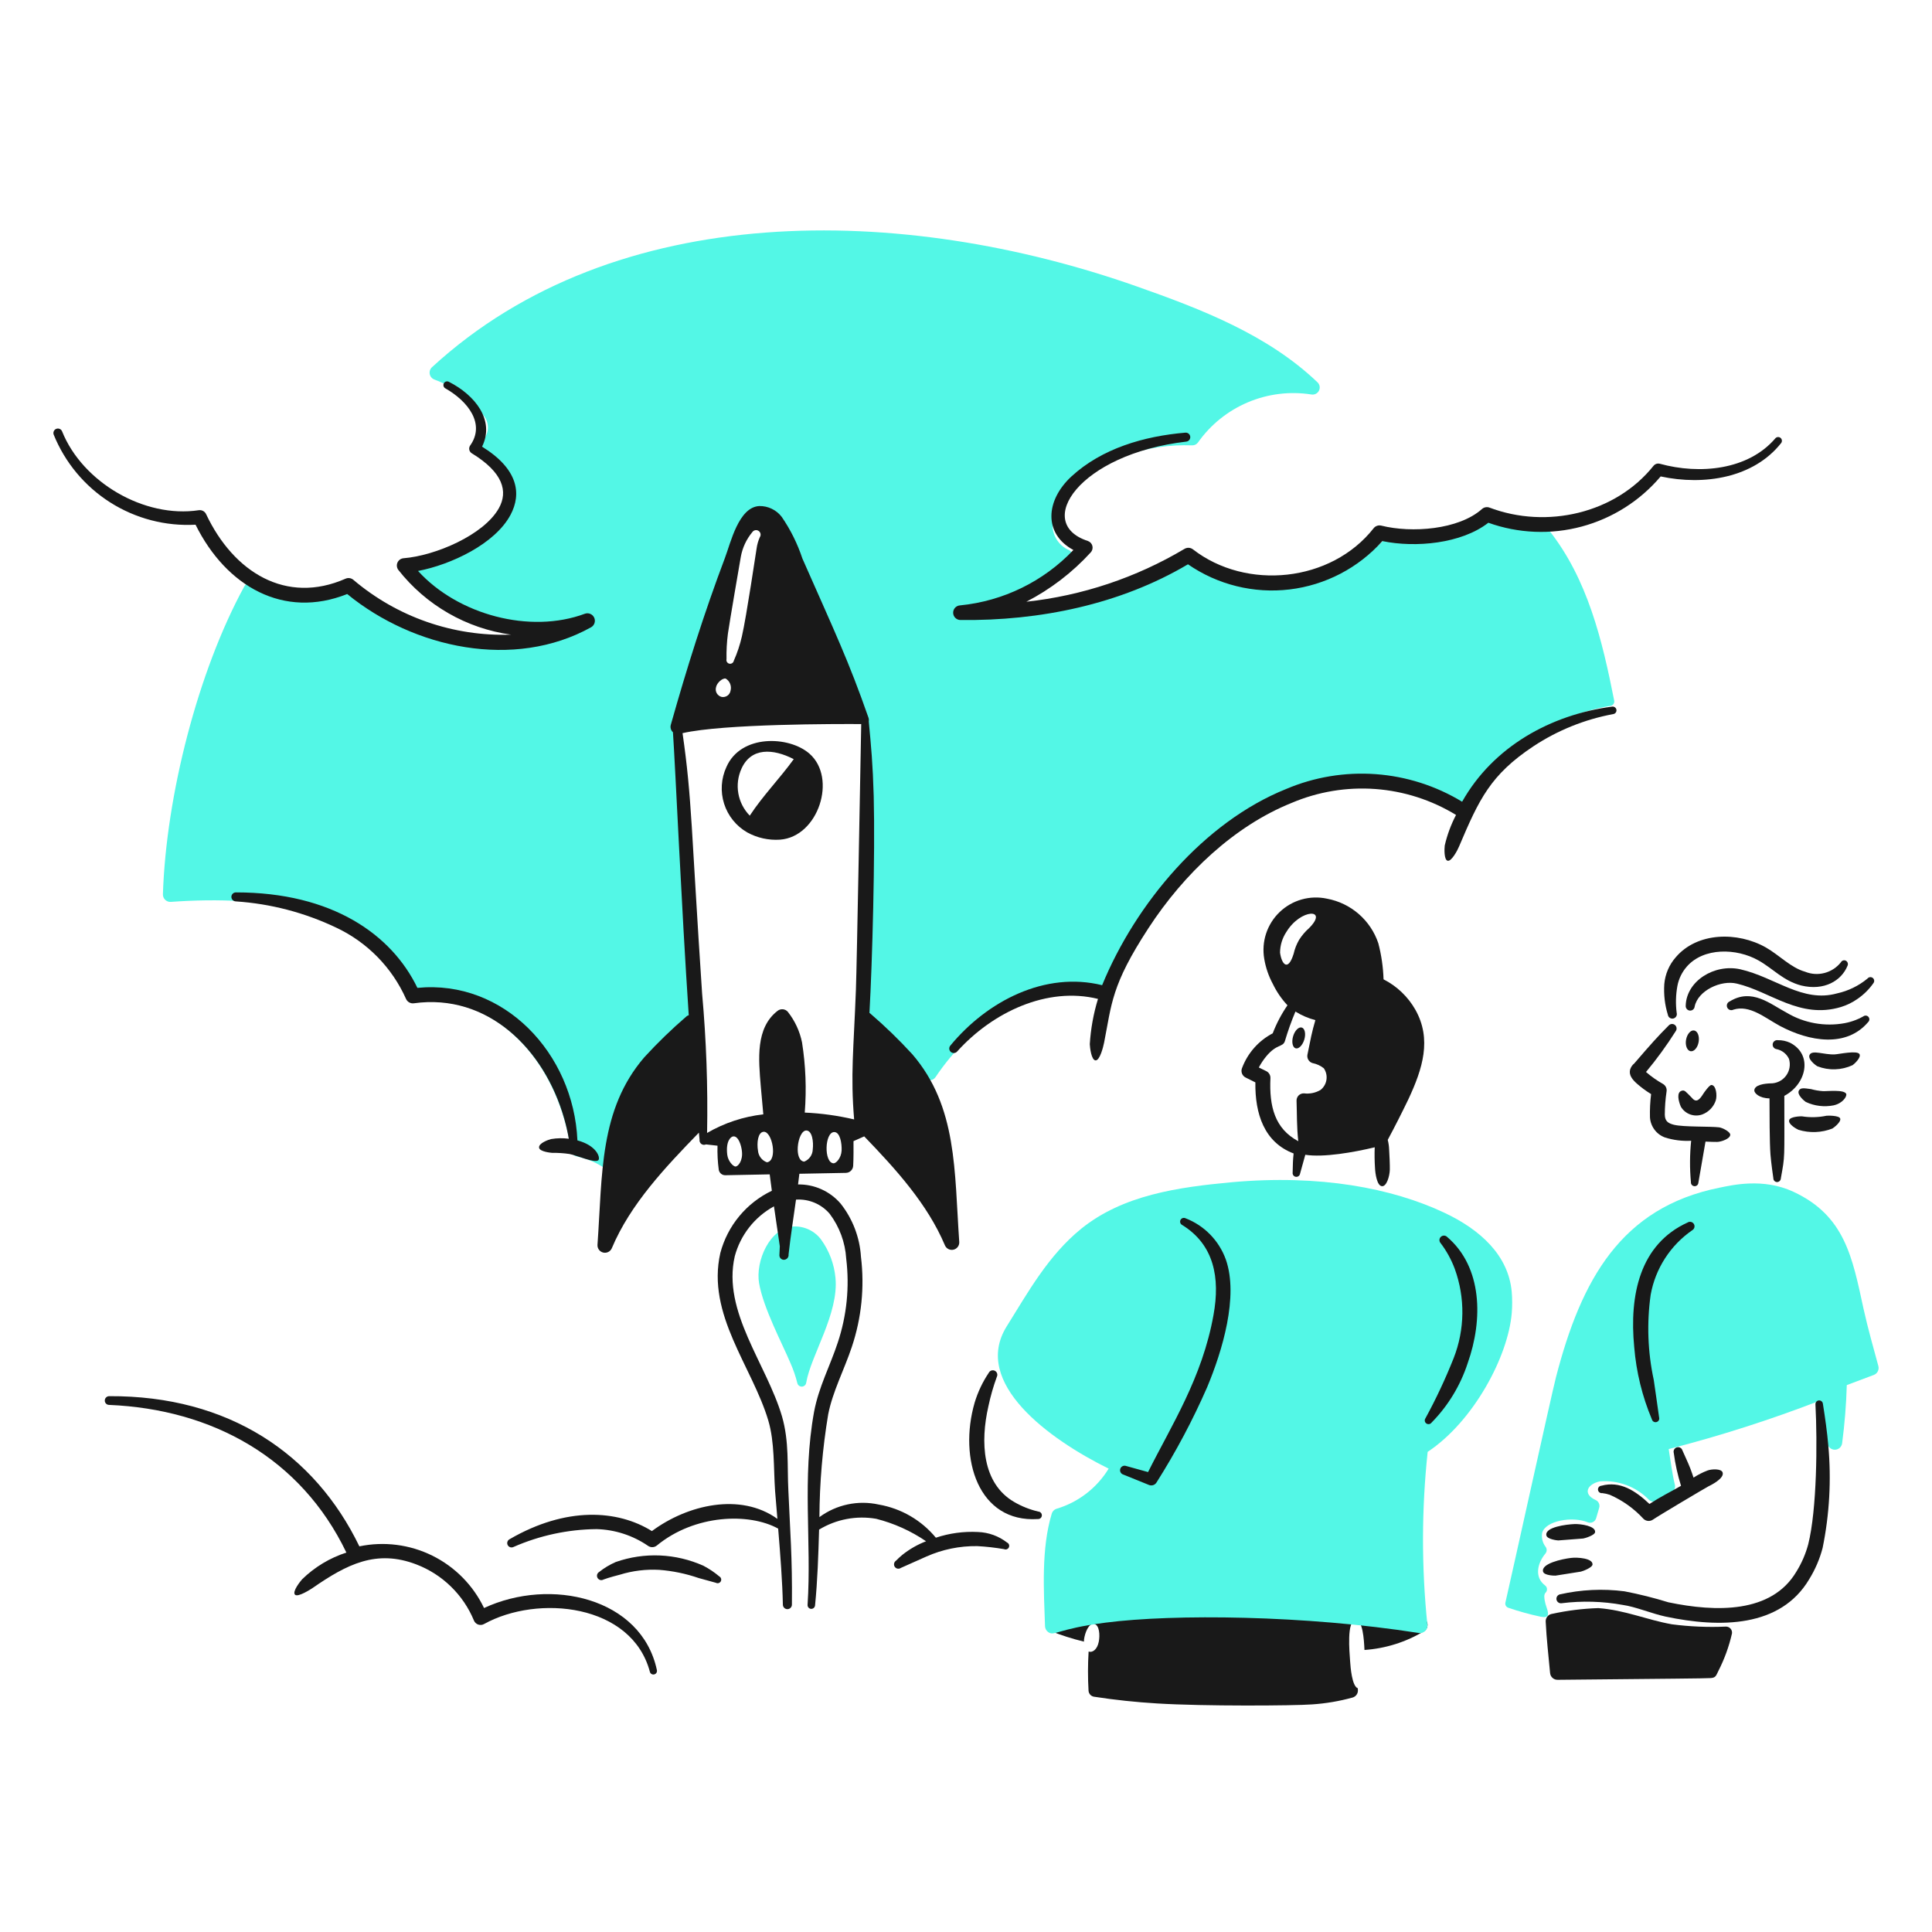 <svg width="154" height="154" viewBox="0 0 154 154" fill="none" xmlns="http://www.w3.org/2000/svg">
<path d="M113.24 128.921C110.101 128.711 107.183 128.165 103.98 127.971C100.159 127.741 96.647 127.901 92.571 127.95C90.394 127.916 88.218 128.096 86.075 128.486C85.156 128.628 84.274 128.954 83.483 129.443C83.433 129.481 83.396 129.535 83.378 129.595C83.36 129.656 83.362 129.721 83.383 129.781C83.404 129.84 83.444 129.892 83.496 129.927C83.549 129.963 83.611 129.981 83.674 129.979C84.56 130.338 85.471 130.631 86.4 130.854C86.4 130.794 86.403 130.733 86.41 130.673C86.474 130.184 86.766 129.377 87.2 129.444C87.646 129.504 87.686 130.362 87.583 130.862C87.463 131.491 87.073 131.754 86.773 131.645C86.709 132.687 86.708 133.732 86.768 134.774C86.777 134.89 86.826 135.001 86.905 135.087C86.985 135.172 87.092 135.229 87.207 135.246C88.877 135.505 90.551 135.68 92.231 135.782C95.96 136.012 103.125 135.967 104.572 135.859C105.669 135.788 106.756 135.604 107.816 135.311C107.946 135.273 108.06 135.192 108.137 135.08C108.214 134.969 108.25 134.834 108.239 134.699C108.239 134.656 108.233 134.613 108.229 134.571C107.765 134.405 107.648 132.891 107.617 132.406C107.568 131.684 107.33 129.175 108.056 129.146C108.622 129.123 108.723 130.646 108.762 131.519C110.454 131.403 112.094 130.883 113.543 130.002C113.642 129.931 113.717 129.83 113.757 129.715C113.797 129.599 113.801 129.474 113.768 129.356C113.735 129.238 113.667 129.133 113.573 129.055C113.478 128.978 113.362 128.93 113.24 128.921Z" fill="#191919"/>
<path d="M128.668 55.847C127.712 50.999 126.542 46.145 123.469 42.266C123.617 42.247 123.768 42.223 123.917 42.197C124.011 42.179 124.094 42.126 124.148 42.047C124.203 41.969 124.224 41.872 124.208 41.778C124.199 41.732 124.182 41.688 124.156 41.648C124.131 41.608 124.098 41.574 124.059 41.547C124.02 41.52 123.976 41.501 123.93 41.491C123.884 41.482 123.836 41.481 123.79 41.49C122.214 41.748 120.597 41.448 119.219 40.64C119.156 40.608 119.085 40.595 119.014 40.601C118.944 40.607 118.876 40.633 118.819 40.675C116.619 42.36 113.79 43.445 111.167 42.479C111.089 42.451 111.005 42.447 110.925 42.468C110.846 42.49 110.774 42.535 110.721 42.598C107.169 46.777 99.594 47.203 95.254 43.981C95.183 43.929 95.099 43.898 95.012 43.893C94.924 43.887 94.837 43.908 94.761 43.952C90.169 46.464 85.072 47.912 79.845 48.188C81.883 47.39 83.749 46.209 85.344 44.71C85.404 44.65 85.449 44.577 85.476 44.497C85.503 44.417 85.51 44.331 85.498 44.248C85.485 44.164 85.453 44.085 85.403 44.016C85.354 43.947 85.29 43.891 85.214 43.852C84.792 43.67 84.439 43.36 84.204 42.965C83.969 42.571 83.864 42.112 83.906 41.654C84.109 39.173 87.407 37.112 89.744 36.288C91.439 35.699 93.229 35.432 95.022 35.5C95.113 35.503 95.203 35.484 95.285 35.444C95.367 35.404 95.438 35.344 95.491 35.271C96.49 33.855 97.865 32.747 99.46 32.071C101.055 31.394 102.807 31.177 104.52 31.442C104.64 31.465 104.765 31.449 104.875 31.395C104.986 31.342 105.076 31.254 105.132 31.145C105.188 31.035 105.207 30.911 105.187 30.79C105.166 30.669 105.107 30.558 105.018 30.473C101.045 26.68 95.785 24.654 90.632 22.837C71.961 16.252 49.072 15.817 34.435 29.269C34.361 29.337 34.305 29.423 34.273 29.519C34.242 29.615 34.236 29.718 34.255 29.817C34.275 29.916 34.319 30.009 34.385 30.085C34.451 30.162 34.535 30.221 34.63 30.256C36.161 30.82 37.506 31.797 38.516 33.079C38.662 33.245 38.77 33.442 38.832 33.654C38.893 33.867 38.907 34.091 38.872 34.309C38.837 34.528 38.754 34.736 38.629 34.919C38.504 35.102 38.34 35.254 38.149 35.366C38.07 35.429 38.008 35.511 37.969 35.605C37.931 35.699 37.917 35.801 37.93 35.901C37.942 36.002 37.98 36.097 38.041 36.179C38.101 36.26 38.181 36.325 38.273 36.366C38.843 36.594 39.356 36.945 39.775 37.393C40.194 37.841 40.509 38.377 40.697 38.961C41.365 41.391 38.834 43.437 36.471 44.276C35.254 44.719 33.951 44.873 32.664 44.723C32.544 44.708 32.422 44.73 32.314 44.786C32.207 44.843 32.119 44.931 32.064 45.038C32.008 45.146 31.987 45.268 32.003 45.389C32.019 45.509 32.072 45.621 32.154 45.71C35.324 49.135 39.873 50.528 44.529 50.305C41.003 51.877 36.854 51.309 33.209 49.955C31.324 49.348 29.596 48.334 28.147 46.985C28.058 46.892 27.942 46.83 27.815 46.809C27.688 46.787 27.557 46.808 27.443 46.867C26.322 47.419 25.079 47.678 23.83 47.619C22.582 47.56 21.369 47.185 20.305 46.53C20.236 46.487 20.159 46.459 20.079 46.447C19.999 46.436 19.918 46.44 19.84 46.461C19.761 46.482 19.688 46.518 19.625 46.568C19.561 46.618 19.508 46.68 19.469 46.751C15.768 53.529 13.239 63.46 12.986 71.277C12.983 71.36 12.998 71.444 13.029 71.521C13.06 71.599 13.108 71.669 13.168 71.727C13.229 71.784 13.301 71.829 13.38 71.857C13.458 71.885 13.542 71.896 13.626 71.889C20.865 71.361 30.517 72.293 32.78 79.222C32.819 79.342 32.896 79.446 32.999 79.52C33.102 79.593 33.225 79.632 33.352 79.632C40.167 79.546 44.561 85.093 45.505 91.68C45.522 91.8 45.575 91.911 45.657 92C45.739 92.089 45.847 92.15 45.965 92.176C48.202 92.693 48.308 93.564 48.951 93.241C49.047 93.193 49.127 93.12 49.184 93.029C49.241 92.938 49.272 92.834 49.274 92.727C49.388 87.74 51.611 83.844 55.328 80.628C55.409 80.56 55.47 80.47 55.504 80.37C55.537 80.269 55.543 80.161 55.52 80.057C54.98 77.553 53.775 63.375 53.93 57.709C53.978 56.721 54.158 55.745 54.466 54.805C54.489 54.728 58.262 43.533 59.722 41.723C60.411 40.873 61.083 40.523 61.96 41.539C62.561 42.354 63.02 43.264 63.316 44.233C64.947 48.799 67.388 52.943 68.936 57.535C69.269 58.598 69.424 59.709 69.395 60.822C69.395 60.899 68.978 73.945 68.651 80.769C68.647 80.868 68.669 80.965 68.714 81.052C68.758 81.14 68.825 81.214 68.907 81.269C70.708 82.584 72.315 84.146 73.68 85.91C73.736 85.975 73.806 86.028 73.885 86.062C73.964 86.096 74.05 86.111 74.136 86.106C74.222 86.102 74.306 86.077 74.381 86.035C74.456 85.992 74.52 85.933 74.568 85.861C77.387 81.644 83.116 77.132 87.733 79.252C87.798 79.281 87.869 79.297 87.94 79.299C88.012 79.3 88.083 79.287 88.15 79.26C88.216 79.233 88.276 79.193 88.326 79.142C88.377 79.091 88.416 79.03 88.442 78.963C89.348 76.467 90.557 74.092 92.041 71.889C94.792 68.04 98.609 65.08 103.023 63.375C107.435 61.757 112.221 61.816 116.228 64.983C116.273 65.019 116.326 65.046 116.382 65.06C116.438 65.075 116.496 65.077 116.553 65.067C116.61 65.058 116.665 65.036 116.713 65.004C116.761 64.972 116.802 64.93 116.832 64.881C119.787 60.24 122.937 57.185 128.379 56.263C128.426 56.255 128.47 56.238 128.51 56.213C128.55 56.188 128.585 56.155 128.612 56.116C128.639 56.077 128.657 56.033 128.667 55.987C128.677 55.941 128.677 55.893 128.668 55.847Z" fill="#53F7E6"/>
<path d="M66.596 101.859C66.493 100.756 66.097 99.701 65.448 98.804C65.194 98.464 64.861 98.192 64.478 98.011C64.095 97.829 63.673 97.744 63.25 97.763C61.37 97.845 60.202 100.515 60.507 102.288C60.858 104.297 62.352 107.093 63.002 108.639C63.235 109.164 63.422 109.708 63.56 110.265C63.583 110.345 63.632 110.415 63.7 110.463C63.769 110.51 63.851 110.533 63.934 110.527C64.017 110.52 64.095 110.485 64.155 110.428C64.215 110.37 64.254 110.294 64.264 110.211C64.641 108.016 66.872 104.707 66.596 101.859Z" fill="#53F7E6"/>
<path d="M137.032 89.861C136.331 89.773 134.199 89.845 133.433 89.657C132.941 89.534 132.713 89.351 132.702 88.853C132.704 88.239 132.75 87.626 132.84 87.019C132.862 86.901 132.848 86.779 132.799 86.669C132.749 86.56 132.668 86.468 132.565 86.406C132.08 86.133 131.624 85.812 131.203 85.449C132.062 84.418 132.853 83.331 133.57 82.197C133.625 82.123 133.65 82.031 133.639 81.939C133.628 81.847 133.583 81.763 133.512 81.704C133.441 81.645 133.35 81.616 133.258 81.622C133.166 81.628 133.08 81.669 133.017 81.737C132.121 82.633 131.639 83.174 130.27 84.763C130.107 84.894 129.989 85.072 129.932 85.272C129.831 85.71 130.127 86.06 130.461 86.362C130.819 86.678 131.203 86.962 131.61 87.211C131.533 87.822 131.503 88.438 131.519 89.053C131.538 89.41 131.662 89.753 131.875 90.04C132.087 90.328 132.38 90.546 132.716 90.668C133.39 90.881 134.097 90.97 134.803 90.93C134.689 92.028 134.682 93.135 134.784 94.234C134.778 94.312 134.804 94.389 134.855 94.448C134.906 94.508 134.978 94.545 135.056 94.551C135.095 94.555 135.135 94.551 135.172 94.539C135.209 94.527 135.244 94.508 135.274 94.483C135.304 94.457 135.328 94.427 135.346 94.392C135.364 94.357 135.374 94.319 135.377 94.28L135.946 90.997C136.248 91.012 136.732 91.028 136.876 91.023C137.203 91.016 137.919 90.768 137.919 90.449C137.918 90.21 137.296 89.895 137.032 89.861Z" fill="#191919"/>
<path d="M133.981 88.215C134.15 88.503 134.416 88.722 134.73 88.834C135.045 88.946 135.389 88.944 135.702 88.828C135.947 88.733 136.169 88.586 136.351 88.397C136.534 88.208 136.673 87.981 136.759 87.733C136.896 87.312 136.788 86.491 136.416 86.485C136.248 86.485 135.821 87.103 135.772 87.181C135.491 87.632 135.22 87.946 134.871 87.518C134.347 86.995 134.294 86.874 134.052 86.943C133.621 87.067 133.785 87.761 133.981 88.215Z" fill="#191919"/>
<path d="M142.681 83.115C142.377 82.976 142.046 82.907 141.713 82.913C141.666 82.906 141.618 82.909 141.572 82.92C141.526 82.931 141.483 82.951 141.445 82.98C141.407 83.007 141.375 83.043 141.35 83.083C141.326 83.124 141.31 83.169 141.303 83.215C141.296 83.262 141.298 83.31 141.309 83.356C141.32 83.402 141.341 83.445 141.369 83.483C141.397 83.521 141.432 83.553 141.473 83.578C141.513 83.602 141.558 83.618 141.605 83.626C141.82 83.668 142.022 83.761 142.195 83.895C142.367 84.03 142.506 84.204 142.6 84.402C142.67 84.63 142.684 84.872 142.642 85.108C142.6 85.343 142.503 85.565 142.359 85.755C142.215 85.946 142.028 86.1 141.813 86.204C141.598 86.308 141.361 86.361 141.122 86.356C140.657 86.371 139.842 86.469 139.836 86.925C139.836 87.128 140.224 87.544 141.047 87.552C141.047 88.671 141.052 91.106 141.124 92.02C141.174 92.67 141.332 93.781 141.354 93.916C141.352 93.995 141.381 94.072 141.436 94.129C141.49 94.186 141.565 94.22 141.645 94.222C141.723 94.222 141.799 94.192 141.856 94.138C141.913 94.083 141.947 94.009 141.951 93.93C142.292 92.016 142.229 92.616 142.229 87.351C144.004 86.408 144.527 84.059 142.681 83.115Z" fill="#191919"/>
<path d="M133.65 80.75C133.556 80.029 133.575 79.297 133.707 78.582C133.816 78.014 134.074 77.485 134.454 77.05C135.794 75.514 138.415 75.562 140.174 76.559C141.332 77.209 142.148 78.189 143.59 78.558C145.4 78.993 146.779 78.182 147.266 76.981C147.3 76.91 147.305 76.828 147.281 76.754C147.257 76.679 147.205 76.616 147.136 76.579C147.102 76.56 147.064 76.549 147.025 76.546C146.986 76.543 146.947 76.547 146.91 76.559C146.873 76.571 146.838 76.59 146.809 76.615C146.779 76.64 146.754 76.671 146.737 76.706C146.406 77.122 145.95 77.42 145.437 77.555C144.923 77.691 144.379 77.657 143.887 77.457C142.745 77.135 141.85 76.149 140.761 75.524C138.505 74.245 135.293 74.291 133.58 76.298C133.052 76.896 132.73 77.648 132.661 78.442C132.606 79.27 132.702 80.1 132.947 80.892C132.955 80.941 132.972 80.986 132.998 81.027C133.024 81.069 133.058 81.104 133.098 81.131C133.139 81.159 133.184 81.178 133.231 81.187C133.279 81.197 133.328 81.197 133.376 81.187C133.423 81.177 133.469 81.157 133.508 81.129C133.548 81.101 133.582 81.066 133.608 81.024C133.633 80.983 133.65 80.937 133.658 80.889C133.665 80.841 133.663 80.792 133.65 80.745V80.75Z" fill="#191919"/>
<path d="M135.081 80.236C135.337 78.958 137.182 78.092 138.45 78.405C141.12 79.034 143.463 81.256 146.742 80.269C147.222 80.123 147.675 79.899 148.083 79.608C148.568 79.273 148.99 78.854 149.328 78.37C149.377 78.308 149.4 78.229 149.39 78.15C149.381 78.072 149.341 78 149.279 77.951C149.216 77.902 149.137 77.879 149.059 77.889C148.98 77.898 148.908 77.938 148.859 78C148.155 78.583 147.322 78.988 146.429 79.184C143.665 79.95 141.529 77.906 138.717 77.261C136.637 76.806 134.421 78.209 134.369 80.158C134.36 80.253 134.389 80.348 134.449 80.422C134.509 80.496 134.596 80.544 134.691 80.554C134.785 80.563 134.878 80.534 134.951 80.475C135.024 80.416 135.071 80.33 135.081 80.236Z" fill="#191919"/>
<path d="M138.17 80.48C139.454 80.073 140.658 81.112 141.867 81.772C144.235 83.034 147.176 83.52 148.911 81.47C148.968 81.418 149.002 81.345 149.006 81.268C149.011 81.191 148.985 81.115 148.935 81.056C148.885 80.998 148.814 80.961 148.737 80.953C148.66 80.946 148.583 80.969 148.523 81.017C148.335 81.126 148.138 81.22 147.935 81.297C147.645 81.412 147.346 81.498 147.04 81.556C145.454 81.847 143.816 81.554 142.429 80.731C141.118 80.038 139.641 78.726 137.868 79.828C137.823 79.846 137.782 79.873 137.748 79.908C137.714 79.943 137.688 79.984 137.67 80.029C137.652 80.074 137.644 80.123 137.645 80.171C137.647 80.22 137.658 80.267 137.679 80.312C137.699 80.356 137.728 80.395 137.764 80.428C137.8 80.46 137.843 80.485 137.889 80.501C137.935 80.516 137.983 80.523 138.032 80.519C138.08 80.516 138.127 80.502 138.17 80.48H138.17Z" fill="#191919"/>
<path d="M144.862 84.992C145.312 85.168 145.793 85.251 146.276 85.235C146.759 85.22 147.234 85.107 147.672 84.903C147.807 84.811 148.373 84.291 148.22 84.024C148.038 83.704 146.554 84.035 146.243 84.046C145.388 84.083 144.482 83.674 144.252 84.064C144.049 84.403 144.695 84.897 144.862 84.992Z" fill="#191919"/>
<path d="M143.942 87.838C144.634 88.162 145.412 88.256 146.162 88.107C146.891 87.943 147.234 87.389 147.162 87.195C147.005 86.827 145.631 86.994 145.302 86.975C144.981 86.952 144.663 86.898 144.353 86.812C143.754 86.726 143.525 86.701 143.393 86.92C143.201 87.249 143.823 87.76 143.942 87.838Z" fill="#191919"/>
<path d="M143.356 90.057C144.243 90.33 145.197 90.293 146.061 89.955C146.142 89.909 146.791 89.427 146.678 89.148C146.58 88.91 145.706 88.919 145.589 88.936C144.942 89.071 144.276 89.086 143.623 88.982C143.546 88.977 142.704 88.996 142.617 89.283C142.513 89.632 143.258 90.016 143.356 90.057Z" fill="#191919"/>
<path d="M120.499 102.963C120.232 100.058 118.002 98.025 115.144 96.674C110.958 94.698 105.204 93.606 98.193 94.234C93.9 94.633 89.525 95.248 86.187 97.939C83.549 100.083 81.952 102.993 80.24 105.732C77.442 110.23 83.639 114.736 88.371 117.065C87.437 118.597 85.972 119.731 84.256 120.252C84.157 120.277 84.067 120.327 83.993 120.398C83.919 120.468 83.865 120.556 83.835 120.654C82.993 123.439 83.199 126.742 83.299 129.631C83.303 129.722 83.328 129.81 83.371 129.889C83.414 129.969 83.474 130.038 83.548 130.091C84.053 130.449 84.231 129.845 88.124 129.341C93.546 128.64 104.03 128.742 113.096 130.166C113.186 130.18 113.278 130.173 113.366 130.145C113.453 130.118 113.532 130.07 113.598 130.007C113.664 129.943 113.715 129.866 113.746 129.78C113.777 129.694 113.787 129.602 113.777 129.511C113.305 124.928 113.313 120.309 113.799 115.728C117.446 113.312 120.216 108.133 120.503 104.655C120.548 104.092 120.546 103.526 120.499 102.963Z" fill="#53F7E6"/>
<path d="M91.512 117.339C93.35 113.657 95.843 109.811 96.73 104.808C97.266 101.855 96.778 99.207 94.22 97.637C94.152 97.6 94.102 97.537 94.079 97.463C94.057 97.389 94.064 97.309 94.099 97.24C94.135 97.171 94.195 97.119 94.268 97.094C94.342 97.069 94.422 97.073 94.492 97.106C95.234 97.391 95.905 97.833 96.461 98.401C97.016 98.969 97.443 99.65 97.712 100.398C98.743 103.341 97.432 107.683 96.223 110.573C95.075 113.199 93.728 115.733 92.195 118.154C92.139 118.253 92.05 118.33 91.944 118.371C91.837 118.412 91.72 118.414 91.612 118.377L89.517 117.53C89.472 117.514 89.432 117.49 89.397 117.458C89.362 117.426 89.334 117.388 89.314 117.345C89.293 117.302 89.282 117.256 89.28 117.208C89.278 117.161 89.285 117.114 89.301 117.07C89.317 117.025 89.342 116.984 89.374 116.949C89.406 116.914 89.444 116.886 89.487 116.866C89.53 116.846 89.576 116.835 89.623 116.832C89.67 116.83 89.718 116.838 89.762 116.854L91.512 117.339Z" fill="#191919"/>
<path d="M114.84 99.1C115.312 99.724 115.69 100.413 115.962 101.147C116.796 103.446 116.766 105.971 115.875 108.249C115.223 109.892 114.472 111.495 113.626 113.047C113.603 113.079 113.586 113.114 113.576 113.152C113.567 113.19 113.565 113.23 113.571 113.268C113.577 113.307 113.591 113.344 113.611 113.377C113.632 113.411 113.659 113.44 113.691 113.462C113.755 113.509 113.835 113.528 113.913 113.516C113.991 113.504 114.062 113.461 114.109 113.397C115.427 112.058 116.415 110.429 116.995 108.641C118.22 105.185 118.165 101.001 115.354 98.598C115.288 98.53 115.197 98.491 115.102 98.49C115.006 98.489 114.915 98.525 114.846 98.592C114.778 98.658 114.739 98.749 114.738 98.844C114.737 98.94 114.773 99.032 114.84 99.1Z" fill="#191919"/>
<path d="M78.819 109.421C78.325 110.154 77.945 110.958 77.689 111.804C76.396 116.277 77.978 121.387 82.727 121.083C82.806 121.089 82.884 121.063 82.944 121.011C83.003 120.959 83.04 120.886 83.046 120.807C83.052 120.728 83.026 120.65 82.974 120.59C82.922 120.53 82.849 120.493 82.769 120.488C82.091 120.331 81.44 120.073 80.839 119.722C78.286 118.236 78.132 114.953 78.787 112.088C78.954 111.294 79.178 110.514 79.456 109.752C79.477 109.711 79.491 109.665 79.495 109.618C79.499 109.571 79.494 109.523 79.48 109.478C79.466 109.433 79.444 109.392 79.413 109.355C79.383 109.319 79.346 109.289 79.304 109.267C79.263 109.245 79.217 109.232 79.17 109.228C79.123 109.223 79.076 109.228 79.03 109.242C78.985 109.256 78.944 109.279 78.907 109.309C78.871 109.34 78.841 109.377 78.819 109.418V109.421Z" fill="#191919"/>
<path d="M149.724 108.888C149.322 107.39 148.906 105.961 148.545 104.333C147.648 100.195 147.051 96.9 142.945 94.992C140.527 93.873 138.085 94.466 137.055 94.671C129.204 96.254 126.04 102.01 124.03 109.767C123.655 111.222 120.519 125.489 119.996 127.743C119.976 127.827 119.988 127.915 120.029 127.991C120.071 128.066 120.139 128.124 120.22 128.152C121.068 128.444 121.934 128.683 122.811 128.869C123.481 129.001 123.474 128.683 123.276 128.119C123.213 127.944 123.165 127.765 123.132 127.583C123.091 127.348 123.055 127.097 123.202 126.95C123.241 126.91 123.271 126.863 123.289 126.811C123.308 126.758 123.315 126.703 123.31 126.648C123.305 126.593 123.289 126.539 123.261 126.491C123.234 126.443 123.196 126.402 123.151 126.37C122.309 125.734 122.521 124.631 123.192 123.824C123.249 123.752 123.281 123.664 123.285 123.572C123.289 123.481 123.264 123.39 123.213 123.314C123.092 123.159 123.003 122.981 122.952 122.79C122.902 122.6 122.891 122.401 122.919 122.206C123.166 121.204 125.355 120.845 126.557 121.343C126.623 121.37 126.694 121.382 126.765 121.379C126.836 121.376 126.905 121.359 126.969 121.327C127.033 121.295 127.089 121.251 127.134 121.196C127.179 121.141 127.212 121.077 127.231 121.008L127.474 120.178C127.508 120.058 127.498 119.93 127.444 119.817C127.391 119.704 127.299 119.615 127.185 119.565C126.139 119.09 126.502 118.301 127.53 118.079C128.241 118.022 128.956 118.122 129.625 118.37C130.294 118.618 130.901 119.009 131.403 119.516C131.496 119.616 131.621 119.678 131.756 119.693C131.891 119.708 132.027 119.674 132.139 119.597C132.488 119.374 132.849 119.169 133.22 118.985C133.331 118.924 133.419 118.828 133.47 118.713C133.521 118.597 133.533 118.468 133.504 118.345C133.282 117.431 133.167 116.472 133.013 115.506C137.105 114.454 141.133 113.164 145.075 111.641C145.351 112.872 145.479 113.857 145.668 115.058C145.69 115.199 145.762 115.327 145.87 115.418C145.979 115.51 146.117 115.56 146.259 115.558C146.402 115.556 146.538 115.503 146.644 115.408C146.75 115.313 146.818 115.183 146.836 115.042C147.039 113.504 147.163 111.957 147.208 110.406L149.373 109.592C149.508 109.538 149.618 109.436 149.682 109.306C149.747 109.177 149.762 109.028 149.724 108.888Z" fill="#53F7E6"/>
<path d="M134.533 97.44C130.712 99.168 129.862 103.219 130.264 107.376C130.426 109.361 130.902 111.307 131.674 113.142C131.684 113.18 131.702 113.215 131.725 113.247C131.749 113.278 131.779 113.304 131.813 113.323C131.847 113.343 131.884 113.355 131.923 113.361C131.962 113.366 132.001 113.363 132.039 113.353C132.076 113.343 132.112 113.326 132.143 113.303C132.174 113.279 132.2 113.25 132.22 113.216C132.239 113.183 132.252 113.145 132.257 113.107C132.262 113.068 132.26 113.029 132.249 112.991C132.163 112.414 131.89 110.408 131.823 110.005C131.34 107.771 131.256 105.469 131.575 103.206C131.76 102.173 132.149 101.186 132.718 100.303C133.286 99.421 134.024 98.659 134.888 98.062C134.929 98.039 134.965 98.008 134.994 97.971C135.023 97.934 135.045 97.891 135.057 97.846C135.07 97.8 135.073 97.753 135.068 97.706C135.062 97.659 135.047 97.614 135.024 97.573C135.001 97.531 134.97 97.495 134.932 97.466C134.895 97.437 134.853 97.416 134.807 97.403C134.762 97.391 134.714 97.387 134.667 97.393C134.62 97.398 134.575 97.413 134.534 97.437L134.533 97.44Z" fill="#191919"/>
<path d="M124.209 122.788C124.286 122.788 126.117 122.645 126.194 122.635C126.328 122.618 127.12 122.378 127.146 122.125C127.194 121.635 126.017 121.468 125.517 121.483C124.823 121.511 123.143 121.726 123.26 122.378C123.308 122.696 124.133 122.788 124.209 122.788Z" fill="#191919"/>
<path d="M123.996 125.593C124.073 125.587 125.934 125.286 126.011 125.274C126.151 125.244 126.93 124.96 126.941 124.7C126.957 124.208 125.756 124.118 125.228 124.182C124.53 124.263 122.825 124.629 122.999 125.274C123.081 125.588 123.92 125.6 123.996 125.593Z" fill="#191919"/>
<path d="M124.481 127.793C126.104 127.591 127.748 127.637 129.356 127.93C130.37 128.072 131.614 128.607 132.749 128.855C137.113 129.781 141.925 129.736 144.21 125.884C144.69 125.108 145.051 124.266 145.282 123.384C145.829 120.701 145.982 117.953 145.735 115.226C145.638 114.118 145.482 113.02 145.303 111.893C145.295 111.815 145.256 111.743 145.194 111.693C145.133 111.643 145.054 111.62 144.976 111.628C144.897 111.636 144.825 111.675 144.775 111.737C144.726 111.798 144.702 111.877 144.71 111.955C144.868 114.953 144.828 120.335 144.133 123.1C143.927 123.868 143.609 124.602 143.189 125.277C141.216 128.613 136.784 128.51 132.99 127.72C131.839 127.365 130.67 127.072 129.487 126.844C127.769 126.622 126.024 126.705 124.334 127.089C124.244 127.112 124.166 127.168 124.117 127.247C124.068 127.326 124.051 127.421 124.07 127.512C124.089 127.603 124.143 127.683 124.22 127.735C124.297 127.788 124.391 127.808 124.483 127.793H124.481Z" fill="#191919"/>
<path d="M137.305 117.358C137.193 117.052 136.416 117.096 136.109 117.213C135.717 117.362 135.343 117.553 134.992 117.782C134.911 117.536 134.828 117.292 134.735 117.051C134.546 116.56 134.314 116.096 134.106 115.612C134.093 115.566 134.071 115.524 134.041 115.487C134.011 115.451 133.974 115.42 133.933 115.398C133.891 115.375 133.846 115.361 133.799 115.356C133.752 115.351 133.705 115.356 133.659 115.369C133.614 115.383 133.572 115.405 133.535 115.435C133.499 115.464 133.468 115.501 133.446 115.542C133.423 115.584 133.409 115.629 133.404 115.676C133.399 115.723 133.404 115.771 133.417 115.816C133.534 116.704 133.727 117.58 133.994 118.435C133.063 118.971 132.406 119.277 131.478 119.88C130.353 118.821 129.144 118.027 127.654 118.426C127.614 118.428 127.575 118.439 127.539 118.456C127.503 118.474 127.471 118.499 127.446 118.53C127.42 118.561 127.4 118.596 127.388 118.635C127.376 118.673 127.373 118.713 127.377 118.753C127.381 118.793 127.393 118.832 127.413 118.867C127.432 118.902 127.459 118.933 127.49 118.957C127.522 118.982 127.558 118.999 127.597 119.01C127.636 119.02 127.677 119.022 127.716 119.016C127.922 119.039 128.125 119.084 128.32 119.151C129.337 119.597 130.249 120.249 131 121.066C131.1 121.162 131.23 121.222 131.368 121.233C131.506 121.244 131.644 121.207 131.758 121.128C132.147 120.851 135.909 118.62 136.163 118.487C136.327 118.406 137.491 117.844 137.305 117.358Z" fill="#191919"/>
<path d="M137.568 129.656C136.132 129.72 134.693 129.658 133.267 129.473C131.258 129.116 129.526 128.338 127.399 128.182C126.167 128.222 124.941 128.375 123.737 128.637C123.586 128.654 123.447 128.728 123.349 128.843C123.251 128.959 123.2 129.108 123.208 129.26C123.277 130.679 123.421 131.863 123.558 133.362C123.572 133.509 123.641 133.646 123.751 133.745C123.86 133.845 124.004 133.899 124.152 133.898C133.361 133.806 135.746 133.792 136.34 133.76C136.758 133.738 136.782 133.582 136.965 133.205C137.453 132.254 137.82 131.246 138.056 130.203C138.066 130.134 138.061 130.063 138.041 129.997C138.021 129.93 137.986 129.868 137.94 129.816C137.893 129.764 137.836 129.722 137.771 129.695C137.707 129.667 137.638 129.654 137.568 129.656Z" fill="#191919"/>
<path d="M64.519 60.072C62.901 58.655 59.055 58.504 57.904 61.136C57.478 62.055 57.412 63.101 57.719 64.067C58.027 65.033 58.685 65.849 59.565 66.353C60.359 66.789 61.263 66.99 62.168 66.93C65.236 66.712 66.746 62.012 64.519 60.072ZM59.764 65.016C59.289 64.531 58.971 63.914 58.853 63.245C58.735 62.576 58.823 61.888 59.104 61.27C59.87 59.567 61.619 59.662 63.27 60.512C62.153 62.057 60.813 63.416 59.764 65.016Z" fill="#191919"/>
<path d="M128.846 56.574C128.833 56.497 128.79 56.427 128.726 56.381C128.663 56.334 128.583 56.314 128.506 56.325C123.615 56.966 119.024 59.509 116.546 63.906C114.454 62.636 112.09 61.883 109.65 61.707C107.209 61.531 104.762 61.938 102.51 62.895C95.992 65.513 90.531 71.996 87.851 78.53C83.317 77.409 78.702 79.775 75.752 83.344C75.722 83.379 75.698 83.421 75.683 83.466C75.669 83.51 75.663 83.558 75.666 83.605C75.67 83.652 75.683 83.698 75.704 83.74C75.725 83.782 75.755 83.819 75.79 83.85C75.826 83.881 75.868 83.904 75.912 83.919C75.957 83.934 76.004 83.94 76.051 83.936C76.099 83.933 76.144 83.92 76.186 83.899C76.229 83.877 76.266 83.848 76.297 83.812C79.125 80.673 83.476 78.625 87.521 79.623C87.162 80.794 86.943 82.004 86.868 83.227C86.874 83.468 86.986 84.507 87.327 84.524C87.668 84.54 87.939 83.452 88.007 83.113C88.62 80.018 88.567 78.545 91.543 73.984C94.376 69.634 98.395 65.834 102.952 64.002C105.055 63.106 107.342 62.726 109.623 62.892C111.903 63.059 114.11 63.767 116.061 64.96C115.658 65.729 115.355 66.547 115.161 67.394C115.128 67.645 115.096 68.535 115.39 68.61C115.697 68.686 116.184 67.767 116.302 67.472C117.904 63.698 118.802 61.764 122.229 59.486C124.158 58.213 126.323 57.34 128.596 56.919C128.675 56.906 128.745 56.863 128.792 56.798C128.839 56.734 128.858 56.653 128.846 56.574Z" fill="#191919"/>
<path d="M46.026 90.901C45.72 83.954 40.155 78.067 33.271 78.743C31.22 74.495 26.486 71.133 18.82 71.133C18.772 71.131 18.725 71.138 18.681 71.154C18.636 71.17 18.595 71.194 18.561 71.226C18.526 71.258 18.497 71.297 18.477 71.34C18.457 71.382 18.446 71.429 18.444 71.476C18.441 71.571 18.475 71.664 18.54 71.734C18.605 71.804 18.694 71.846 18.79 71.85C21.568 72.033 24.286 72.743 26.799 73.942C29.275 75.107 31.25 77.123 32.364 79.622C32.416 79.74 32.505 79.839 32.618 79.902C32.731 79.966 32.862 79.99 32.99 79.972C38.855 79.161 43.397 83.599 44.974 89.17C45.125 89.696 45.247 90.23 45.339 90.769C44.869 90.707 44.392 90.716 43.925 90.796C43.723 90.844 42.912 91.125 42.971 91.486C43.021 91.811 43.936 91.889 44.022 91.896C44.48 91.888 44.939 91.918 45.392 91.985C45.953 92.084 47.466 92.761 47.703 92.47C47.863 92.261 47.564 91.312 46.026 90.901Z" fill="#191919"/>
<path d="M85.561 43.84C83.168 42.551 83.334 39.896 85.399 37.983C87.826 35.747 91.179 34.767 94.495 34.486C94.588 34.48 94.679 34.511 94.75 34.571C94.821 34.631 94.866 34.717 94.875 34.809C94.884 34.902 94.856 34.995 94.799 35.067C94.741 35.14 94.657 35.188 94.565 35.2C85.993 36.196 82.377 41.709 86.71 43.12C86.799 43.15 86.879 43.202 86.942 43.271C87.006 43.34 87.051 43.423 87.074 43.514C87.097 43.605 87.097 43.701 87.073 43.791C87.05 43.882 87.004 43.966 86.94 44.034C85.475 45.637 83.738 46.968 81.809 47.964C86.264 47.481 90.563 46.044 94.414 43.752C94.517 43.69 94.637 43.66 94.758 43.666C94.879 43.673 94.995 43.716 95.091 43.79C99.344 47.088 106.099 46.42 109.494 42.105C109.565 42.015 109.66 41.948 109.769 41.911C109.878 41.874 109.995 41.87 110.106 41.898C112.519 42.502 116.273 42.23 118.132 40.571C118.211 40.501 118.309 40.453 118.413 40.434C118.518 40.414 118.625 40.423 118.725 40.46C123.291 42.19 128.767 40.925 131.799 37.135C131.858 37.061 131.936 37.006 132.026 36.975C132.115 36.945 132.211 36.942 132.303 36.965C135.491 37.843 139.357 37.469 141.52 34.932C141.572 34.877 141.643 34.843 141.719 34.838C141.794 34.833 141.869 34.857 141.928 34.905C141.986 34.953 142.024 35.022 142.034 35.097C142.044 35.172 142.024 35.248 141.98 35.31C139.791 38.091 135.846 38.725 132.372 37.977C130.731 39.918 128.536 41.311 126.082 41.971C123.627 42.631 121.03 42.525 118.637 41.668C116.483 43.345 112.818 43.674 110.189 43.13C108.275 45.273 105.644 46.644 102.791 46.985C99.938 47.326 97.058 46.613 94.693 44.98C89.318 48.168 82.892 49.498 76.546 49.421C76.396 49.418 76.253 49.356 76.147 49.25C76.04 49.144 75.979 49.001 75.976 48.851C75.972 48.701 76.027 48.555 76.128 48.444C76.229 48.334 76.369 48.266 76.519 48.256C79.966 47.918 83.175 46.351 85.561 43.84Z" fill="#191919"/>
<path d="M40.734 50.588C37.182 50.095 33.96 48.243 31.746 45.422C31.685 45.338 31.647 45.24 31.637 45.136C31.626 45.033 31.643 44.929 31.687 44.835C31.73 44.741 31.797 44.66 31.882 44.6C31.967 44.541 32.066 44.505 32.17 44.497C34.705 44.295 38.555 42.647 39.758 40.522C40.523 39.168 40.093 37.653 37.614 36.137C37.562 36.107 37.518 36.067 37.483 36.019C37.447 35.971 37.422 35.916 37.409 35.858C37.396 35.8 37.395 35.739 37.406 35.681C37.417 35.622 37.44 35.566 37.474 35.517C38.699 33.799 37.321 31.995 35.5 30.957C35.465 30.938 35.435 30.913 35.41 30.883C35.386 30.853 35.367 30.818 35.356 30.781C35.345 30.744 35.341 30.704 35.345 30.666C35.349 30.627 35.36 30.589 35.378 30.555C35.397 30.521 35.422 30.49 35.452 30.466C35.482 30.441 35.517 30.422 35.554 30.411C35.591 30.4 35.63 30.396 35.669 30.4C35.708 30.404 35.746 30.415 35.78 30.434C37.855 31.487 39.471 33.491 38.425 35.603C41.305 37.383 41.592 39.355 40.694 41.039C39.456 43.363 35.946 45.011 33.321 45.511C36.513 49.016 42.26 50.546 46.618 48.922C46.758 48.87 46.913 48.874 47.051 48.932C47.189 48.989 47.301 49.097 47.363 49.233C47.426 49.368 47.435 49.523 47.389 49.665C47.343 49.808 47.245 49.927 47.114 50.001C40.988 53.404 32.997 51.701 27.674 47.35C22.62 49.367 18.03 46.749 15.587 41.824C13.19 41.956 10.81 41.334 8.783 40.047C6.756 38.76 5.181 36.872 4.28 34.646C4.246 34.557 4.249 34.458 4.288 34.371C4.327 34.284 4.399 34.216 4.488 34.182C4.577 34.148 4.676 34.151 4.763 34.19C4.85 34.229 4.918 34.301 4.952 34.39C6.574 38.435 11.503 41.327 15.846 40.669C15.964 40.652 16.085 40.673 16.19 40.73C16.295 40.787 16.379 40.876 16.429 40.984C18.626 45.629 22.817 48.209 27.545 46.127C27.646 46.082 27.758 46.067 27.868 46.083C27.977 46.099 28.08 46.145 28.165 46.217C31.664 49.188 36.146 50.747 40.734 50.588Z" fill="#191919"/>
<path d="M135.041 82.14C135.319 82.189 135.478 82.599 135.399 83.054C135.321 83.509 135.03 83.842 134.755 83.793C134.481 83.744 134.316 83.334 134.396 82.879C134.477 82.424 134.763 82.092 135.041 82.14Z" fill="#191919"/>
<path d="M103.766 81.906C104.011 81.978 104.103 82.41 103.965 82.866C103.827 83.321 103.52 83.632 103.276 83.562C103.032 83.492 102.939 83.06 103.074 82.602C103.209 82.143 103.518 81.833 103.766 81.906Z" fill="#191919"/>
<path d="M52.357 133.106C51.123 127.354 43.884 125.708 38.583 128.176C37.715 126.363 36.264 124.894 34.463 124.002C32.661 123.111 30.613 122.85 28.645 123.26C25.084 115.889 18.221 111.239 8.706 111.289C8.614 111.288 8.525 111.324 8.459 111.388C8.392 111.452 8.354 111.54 8.353 111.632C8.352 111.678 8.359 111.723 8.376 111.766C8.392 111.808 8.417 111.847 8.449 111.88C8.48 111.913 8.518 111.939 8.56 111.957C8.602 111.975 8.647 111.985 8.692 111.985C16.912 112.329 23.986 116.208 27.61 123.755C26.288 124.183 25.082 124.91 24.087 125.88C23.94 126.045 23.28 126.861 23.513 127.112C23.743 127.349 24.787 126.667 24.923 126.576C27.642 124.695 30 123.473 33.2 124.705C34.225 125.1 35.16 125.699 35.946 126.467C36.733 127.234 37.356 128.153 37.776 129.169C37.806 129.243 37.852 129.311 37.91 129.366C37.968 129.422 38.037 129.465 38.112 129.492C38.188 129.519 38.269 129.529 38.349 129.523C38.429 129.517 38.507 129.494 38.577 129.455C42.888 127.067 50.355 127.852 51.799 133.249C51.807 133.287 51.823 133.323 51.845 133.354C51.867 133.386 51.895 133.412 51.928 133.433C51.961 133.453 51.998 133.467 52.036 133.472C52.074 133.478 52.113 133.477 52.15 133.467C52.188 133.458 52.223 133.441 52.254 133.418C52.284 133.395 52.31 133.365 52.329 133.332C52.349 133.298 52.361 133.262 52.366 133.223C52.37 133.185 52.367 133.146 52.357 133.109V133.106Z" fill="#191919"/>
<path d="M80.276 122.958C79.609 122.44 78.796 122.145 77.952 122.116C76.815 122.057 75.678 122.211 74.598 122.57C73.446 121.175 71.833 120.238 70.05 119.929C69.235 119.748 68.391 119.743 67.575 119.916C66.758 120.089 65.988 120.434 65.316 120.929C65.331 118.187 65.564 115.451 66.014 112.745C66.368 110.925 67.292 109.182 67.894 107.379C68.672 105.063 68.923 102.602 68.627 100.176C68.531 98.632 67.966 97.154 67.007 95.94C66.587 95.452 66.066 95.062 65.48 94.798C64.893 94.534 64.256 94.402 63.613 94.412C63.647 94.142 63.682 93.859 63.718 93.561L67.421 93.49C67.573 93.488 67.717 93.429 67.826 93.324C67.934 93.219 67.999 93.077 68.007 92.926C68.039 92.382 68.038 91.507 68.033 90.96L68.887 90.581C71.379 93.164 73.934 95.972 75.319 99.264C75.374 99.394 75.473 99.501 75.599 99.564C75.725 99.628 75.869 99.645 76.006 99.612C76.143 99.58 76.264 99.499 76.348 99.386C76.431 99.272 76.472 99.132 76.462 98.992C76.065 93.332 76.321 88.23 72.73 84.044C71.678 82.894 70.558 81.808 69.376 80.792C69.354 80.772 69.329 80.754 69.304 80.739C69.533 76.71 69.763 68.11 69.644 63.466C69.572 60.92 69.44 59.518 69.25 57.506C69.268 57.4 69.257 57.291 69.221 57.191C67.634 52.655 66.58 50.461 63.961 44.525C63.57 43.344 63.015 42.224 62.31 41.199C62.101 40.926 61.83 40.706 61.52 40.556C61.21 40.406 60.869 40.331 60.525 40.337C58.872 40.423 58.243 43.268 57.787 44.465C56.128 48.863 54.745 53.253 53.47 57.776C53.44 57.88 53.441 57.992 53.471 58.096C53.501 58.201 53.56 58.295 53.641 58.368C53.84 61.284 54.322 72.318 54.9 80.926C54.83 80.939 54.766 80.972 54.715 81.021C53.533 82.038 52.413 83.124 51.36 84.273C47.761 88.452 48.024 93.625 47.626 99.221C47.616 99.361 47.656 99.501 47.74 99.615C47.823 99.728 47.944 99.808 48.082 99.841C48.219 99.874 48.363 99.857 48.489 99.793C48.615 99.73 48.714 99.623 48.769 99.493C50.245 95.977 53.046 93.029 55.708 90.285L55.762 90.838C55.751 90.903 55.759 90.969 55.784 91.031C55.808 91.092 55.849 91.145 55.902 91.184C55.955 91.224 56.017 91.248 56.083 91.254C56.149 91.261 56.215 91.249 56.274 91.221C56.684 91.266 56.751 91.271 57.193 91.324C57.174 91.967 57.207 92.612 57.293 93.25C57.316 93.373 57.382 93.484 57.479 93.563C57.577 93.642 57.7 93.683 57.825 93.678L61.353 93.609C61.407 94.034 61.463 94.463 61.524 94.916C60.521 95.395 59.635 96.087 58.926 96.943C58.217 97.799 57.703 98.799 57.418 99.874C56.304 104.783 59.957 108.921 61.239 113.223C61.758 114.961 61.654 117.022 61.783 118.859C61.841 119.577 61.903 120.319 61.967 121.069C59.016 118.949 54.795 119.939 51.963 122.043C49.23 120.339 45.127 120.076 40.631 122.684C40.589 122.704 40.551 122.732 40.52 122.766C40.489 122.8 40.465 122.841 40.449 122.885C40.434 122.928 40.428 122.975 40.43 123.021C40.433 123.067 40.446 123.113 40.466 123.154C40.487 123.196 40.516 123.233 40.551 123.263C40.587 123.293 40.627 123.316 40.672 123.33C40.716 123.344 40.763 123.349 40.809 123.344C40.855 123.34 40.9 123.327 40.941 123.305C43.025 122.391 45.273 121.908 47.548 121.886C49.018 121.925 50.445 122.389 51.658 123.221C51.761 123.293 51.884 123.329 52.01 123.325C52.135 123.32 52.255 123.275 52.353 123.197C55.378 120.706 59.709 120.567 62.028 121.846C62.202 123.949 62.365 126.077 62.403 127.906C62.403 128.001 62.441 128.093 62.508 128.16C62.576 128.228 62.667 128.266 62.763 128.266C62.858 128.266 62.95 128.228 63.017 128.16C63.085 128.093 63.123 128.001 63.123 127.906C63.16 124.137 62.982 122.09 62.84 118.794C62.74 116.865 62.916 114.909 62.333 112.898C61.098 108.708 57.557 104.552 58.568 100.14C58.791 99.303 59.181 98.52 59.715 97.838C60.248 97.156 60.914 96.588 61.672 96.17L61.693 96.159C61.823 97.067 61.974 98.095 62.159 99.339L62.127 100.035C62.12 100.13 62.151 100.223 62.213 100.295C62.276 100.367 62.364 100.411 62.458 100.418C62.514 100.421 62.57 100.412 62.622 100.39C62.674 100.369 62.721 100.337 62.759 100.296C62.797 100.254 62.825 100.205 62.842 100.152C62.859 100.099 62.864 100.042 62.857 99.986C63.038 98.385 63.233 97.19 63.45 95.622C63.954 95.588 64.458 95.673 64.923 95.868C65.388 96.063 65.802 96.364 66.13 96.747C66.913 97.786 67.373 99.032 67.452 100.331C67.726 102.58 67.496 104.861 66.781 107.01C66.168 108.879 65.268 110.533 64.89 112.533C63.92 117.875 64.7 122.91 64.372 127.924C64.367 128.002 64.392 128.08 64.443 128.139C64.494 128.199 64.567 128.236 64.645 128.242C64.724 128.248 64.802 128.223 64.863 128.172C64.923 128.121 64.961 128.048 64.968 127.969C65.166 125.992 65.231 123.953 65.29 121.925C66.653 121.098 68.269 120.791 69.84 121.063C71.261 121.423 72.607 122.029 73.817 122.854C73.138 123.115 72.503 123.479 71.933 123.932C71.744 124.085 71.575 124.247 71.407 124.414C71.332 124.467 71.282 124.548 71.267 124.639C71.251 124.729 71.273 124.822 71.326 124.897C71.38 124.972 71.46 125.022 71.551 125.037C71.641 125.052 71.734 125.031 71.809 124.978C72.485 124.671 73.162 124.369 73.842 124.072C75.117 123.505 76.5 123.222 77.896 123.241C78.612 123.28 79.326 123.36 80.034 123.482C80.103 123.514 80.182 123.517 80.254 123.491C80.326 123.464 80.385 123.41 80.417 123.341C80.449 123.272 80.452 123.192 80.426 123.12C80.4 123.048 80.346 122.99 80.276 122.958ZM67.085 91.711C67.052 92.324 66.637 92.734 66.446 92.728C65.656 92.688 65.728 90.237 66.497 90.237C66.96 90.237 67.11 91.123 67.085 91.711ZM57.911 52.551C57.897 51.869 57.934 51.187 58.022 50.51C58.123 49.758 59.033 44.471 59.049 44.393C59.179 43.665 59.495 42.983 59.968 42.414C59.995 42.375 60.029 42.341 60.069 42.315C60.108 42.289 60.153 42.272 60.199 42.263C60.246 42.254 60.294 42.255 60.34 42.264C60.386 42.274 60.431 42.293 60.47 42.32C60.509 42.346 60.542 42.38 60.569 42.419C60.595 42.459 60.613 42.503 60.621 42.549C60.63 42.596 60.63 42.644 60.62 42.69C60.61 42.736 60.591 42.78 60.565 42.819C60.439 43.101 60.354 43.4 60.311 43.706C60.291 43.797 59.498 49.167 59.14 50.712C58.987 51.385 58.77 52.041 58.49 52.672C58.482 52.71 58.467 52.747 58.445 52.779C58.423 52.811 58.395 52.839 58.362 52.86C58.296 52.903 58.216 52.919 58.139 52.903C58.062 52.887 57.994 52.84 57.951 52.775C57.907 52.709 57.892 52.628 57.908 52.551H57.911ZM57.069 54.805C57.128 54.429 57.594 54.028 57.849 54.09C58.008 54.189 58.132 54.336 58.201 54.511C58.27 54.685 58.281 54.877 58.231 55.058C58.218 55.137 58.188 55.213 58.145 55.281C58.102 55.349 58.046 55.407 57.98 55.453C57.914 55.499 57.84 55.532 57.761 55.548C57.682 55.565 57.601 55.567 57.522 55.552C57.363 55.513 57.226 55.412 57.141 55.272C57.056 55.132 57.03 54.964 57.069 54.805ZM58.643 92.983C58.447 92.999 58.031 92.558 57.969 92.042C57.839 90.97 58.243 90.593 58.46 90.581C58.877 90.557 59.099 91.347 59.139 91.765C59.227 92.521 58.836 92.971 58.643 92.983ZM61.133 92.647C60.938 92.578 60.766 92.453 60.64 92.289C60.513 92.124 60.436 91.927 60.419 91.72C60.316 91.107 60.405 90.252 60.866 90.214C61.566 90.167 62.009 92.532 61.133 92.647ZM62.807 80.665C62.709 80.544 62.568 80.467 62.413 80.45C62.259 80.433 62.104 80.477 61.982 80.573C60.217 81.935 60.461 84.411 60.644 86.611C60.717 87.433 60.783 88.161 60.844 88.825C59.263 89.003 57.737 89.509 56.362 90.308C56.431 86.603 56.299 82.897 55.966 79.206C55.092 66.105 55.162 63.675 54.406 58.44C57.676 57.687 66.828 57.704 68.648 57.715C68.599 60.198 68.302 76.847 68.225 78.893C68.042 83.724 67.786 85.625 68.083 89.23C66.791 88.926 65.473 88.743 64.147 88.684C64.295 86.818 64.222 84.94 63.93 83.091C63.75 82.206 63.366 81.375 62.807 80.665ZM63.591 91.43C63.636 90.778 63.91 90.096 64.281 90.112C64.745 90.13 64.858 91.027 64.785 91.616C64.78 91.828 64.713 92.033 64.592 92.207C64.471 92.38 64.302 92.514 64.105 92.593C63.693 92.558 63.553 92.005 63.591 91.43Z" fill="#191919"/>
<path d="M48.089 125.91C48.574 125.729 49.281 125.553 49.419 125.516C50.432 125.204 51.493 125.075 52.552 125.133C53.622 125.217 54.677 125.436 55.692 125.786C55.837 125.829 56.864 126.103 57.064 126.164C57.097 126.182 57.133 126.193 57.171 126.197C57.208 126.201 57.246 126.198 57.282 126.187C57.319 126.177 57.352 126.159 57.382 126.135C57.411 126.112 57.436 126.083 57.454 126.049C57.472 126.016 57.483 125.98 57.487 125.942C57.492 125.905 57.488 125.867 57.477 125.831C57.467 125.794 57.449 125.761 57.425 125.731C57.402 125.702 57.373 125.677 57.339 125.659C56.951 125.331 56.527 125.046 56.077 124.81C53.867 123.817 51.36 123.709 49.074 124.511C48.601 124.718 48.157 124.985 47.753 125.306C47.675 125.353 47.62 125.428 47.596 125.515C47.574 125.602 47.585 125.695 47.629 125.773C47.673 125.852 47.746 125.911 47.832 125.937C47.919 125.963 48.012 125.954 48.092 125.913L48.089 125.91Z" fill="#191919"/>
<path d="M112.816 80.48C112.227 79.444 111.346 78.603 110.283 78.064C110.252 77.094 110.113 76.131 109.868 75.192C109.565 74.287 109.025 73.48 108.305 72.854C107.585 72.229 106.711 71.807 105.772 71.633C105.104 71.489 104.411 71.511 103.753 71.697C103.095 71.883 102.493 72.228 102 72.701C101.506 73.174 101.136 73.761 100.922 74.41C100.708 75.059 100.657 75.751 100.772 76.425C100.889 77.129 101.122 77.808 101.462 78.436C101.761 79.057 102.153 79.629 102.624 80.132C102.145 80.828 101.75 81.578 101.448 82.367C100.326 82.954 99.458 83.933 99.01 85.118C98.948 85.257 98.943 85.415 98.994 85.559C99.046 85.703 99.151 85.821 99.288 85.889L100.066 86.277C100.03 88.783 100.771 91.058 103.114 91.943C103.055 92.534 103.055 92.692 103.037 93.466C103.026 93.545 103.047 93.624 103.094 93.688C103.141 93.751 103.212 93.793 103.29 93.804C103.369 93.815 103.448 93.794 103.511 93.747C103.575 93.7 103.617 93.629 103.628 93.551L104.046 92.047C105.496 92.276 107.904 91.854 109.579 91.45C109.558 92.002 109.566 92.554 109.602 93.104C109.622 93.536 109.755 94.526 110.16 94.552C110.525 94.577 110.766 93.77 110.783 93.242C110.793 92.947 110.752 91.912 110.727 91.616C110.717 91.36 110.68 91.107 110.617 90.859C111.188 89.794 111.736 88.716 112.26 87.627C113.402 85.186 114.145 82.833 112.816 80.48ZM102.033 75.933C102.037 75.35 102.211 74.781 102.532 74.294C103.681 72.399 105.925 72.402 104.352 73.975C104.043 74.249 103.773 74.565 103.551 74.914C103.35 75.262 103.203 75.638 103.115 76.03C102.66 77.498 102.149 76.836 102.033 75.933ZM105.265 86.877C104.866 87.113 104.4 87.21 103.941 87.152C103.863 87.149 103.786 87.161 103.714 87.189C103.641 87.216 103.575 87.258 103.519 87.312C103.464 87.367 103.42 87.432 103.391 87.503C103.361 87.575 103.347 87.652 103.348 87.73C103.386 88.802 103.359 89.854 103.487 90.966C101.614 89.97 101.164 88.199 101.266 85.941C101.271 85.826 101.243 85.713 101.185 85.614C101.128 85.515 101.042 85.435 100.94 85.383L100.341 85.089C100.504 84.781 100.696 84.49 100.916 84.22C101.774 83.178 102.245 83.499 102.418 82.991C102.655 82.189 102.936 81.401 103.26 80.631C103.752 80.938 104.287 81.169 104.848 81.314C104.561 82.297 104.475 82.79 104.217 84.06C104.187 84.203 104.212 84.353 104.288 84.479C104.363 84.605 104.483 84.698 104.624 84.739C104.951 84.803 105.258 84.945 105.52 85.151C105.704 85.418 105.78 85.744 105.732 86.064C105.685 86.385 105.518 86.675 105.265 86.877V86.877Z" fill="#191919"/>
</svg>
